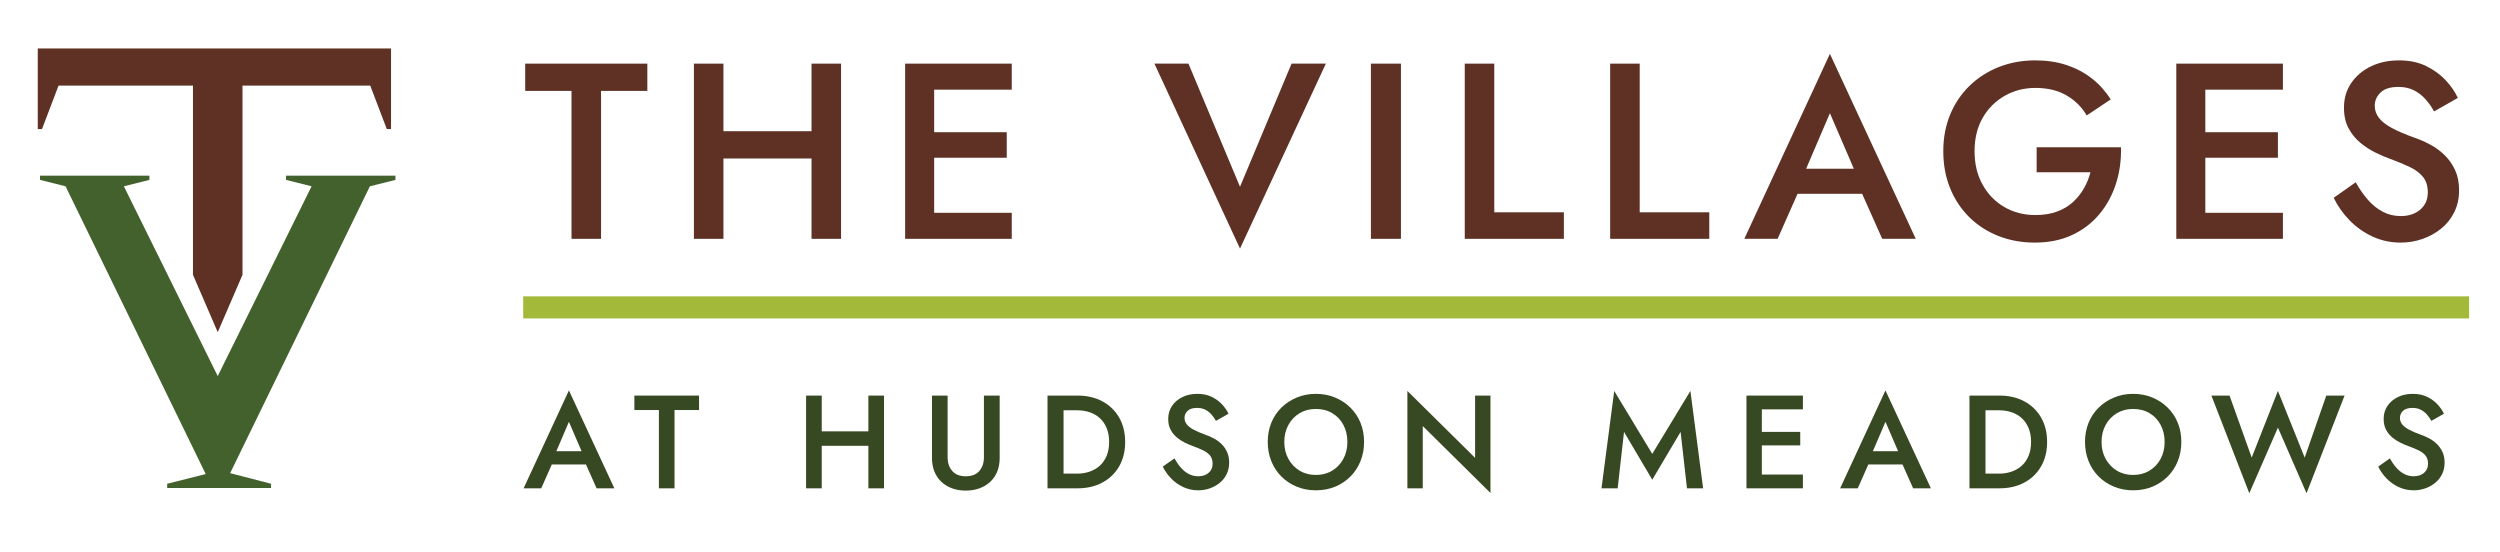 <?xml version="1.0" encoding="utf-8"?>
<!-- Generator: Adobe Illustrator 16.0.0, SVG Export Plug-In . SVG Version: 6.00 Build 0)  -->
<!DOCTYPE svg PUBLIC "-//W3C//DTD SVG 1.1//EN" "http://www.w3.org/Graphics/SVG/1.1/DTD/svg11.dtd">
<svg version="1.1" id="Layer_1" xmlns="http://www.w3.org/2000/svg" xmlns:xlink="http://www.w3.org/1999/xlink" x="0px" y="0px"
	 width="448px" height="99px" viewBox="0 0 448 99" enable-background="new 0 0 448 99" xml:space="preserve">
<g>
	<polygon fill="#5E3124" points="94.118,16.291 102.415,16.291 102.415,42.798 107.708,42.798 107.708,16.291 116.004,16.291 
		116.004,11.403 94.118,11.403 	"/>
	<polygon fill="#5E3124" points="145.426,23.512 129.64,23.512 129.64,11.403 124.347,11.403 124.347,42.798 129.64,42.798 
		129.64,28.401 145.426,28.401 145.426,42.798 150.719,42.798 150.719,11.403 145.426,11.403 	"/>
	<polygon fill="#5E3124" points="165.474,11.403 162.2,11.403 162.2,42.798 165.474,42.798 167.403,42.798 181.307,42.798 
		181.307,38.133 167.403,38.133 167.403,28.266 180.409,28.266 180.409,23.692 167.403,23.692 167.403,16.067 181.307,16.067 
		181.307,11.403 167.403,11.403 	"/>
	<polygon fill="#5E3124" points="222.209,33.469 212.97,11.403 206.871,11.403 222.209,44.547 237.594,11.403 231.448,11.403 	"/>
	<rect x="245.666" y="11.403" fill="#5E3124" width="5.382" height="31.395"/>
	<polygon fill="#5E3124" points="267.777,11.403 262.485,11.403 262.485,42.798 280.246,42.798 280.246,38.044 267.777,38.044 	"/>
	<polygon fill="#5E3124" points="293.834,11.403 288.542,11.403 288.542,42.798 306.303,42.798 306.303,38.044 293.834,38.044 	"/>
	<path fill="#5E3124" d="M312.58,42.798h5.966l3.576-8.073h11.57l3.601,8.073h6.01L327.92,9.653L312.58,42.798z M332.209,30.24
		h-8.551l4.262-9.957L332.209,30.24z"/>
	<path fill="#5E3124" d="M364.965,30.868h9.644c-0.269,1.047-0.672,2.034-1.211,2.96c-0.538,0.927-1.211,1.749-2.019,2.466
		c-0.808,0.717-1.765,1.271-2.87,1.66c-1.106,0.389-2.362,0.583-3.768,0.583c-2.062,0-3.918-0.478-5.562-1.435
		c-1.645-0.957-2.944-2.294-3.902-4.014c-0.957-1.719-1.435-3.715-1.435-5.987c0-2.302,0.485-4.298,1.458-5.988
		c0.972-1.689,2.287-3.005,3.946-3.947c1.66-0.941,3.491-1.412,5.494-1.412c2.182,0,4.044,0.448,5.584,1.345
		c1.54,0.897,2.743,2.093,3.611,3.588l4.305-2.87c-0.927-1.465-2.048-2.714-3.363-3.745c-1.316-1.032-2.818-1.831-4.508-2.4
		c-1.689-0.567-3.565-0.852-5.629-0.852c-2.362,0-4.545,0.397-6.548,1.189c-2.004,0.792-3.753,1.914-5.247,3.364
		c-1.496,1.45-2.654,3.169-3.477,5.158s-1.233,4.178-1.233,6.571c0,2.392,0.403,4.59,1.211,6.593
		c0.808,2.003,1.952,3.738,3.431,5.203c1.48,1.465,3.222,2.594,5.227,3.386c2.002,0.792,4.185,1.188,6.548,1.188
		c2.511,0,4.738-0.456,6.682-1.367c1.944-0.912,3.573-2.161,4.889-3.746c1.315-1.584,2.303-3.401,2.961-5.449
		c0.656-2.047,0.957-4.223,0.896-6.525h-15.115V30.868z"/>
	<polygon fill="#5E3124" points="393.266,11.403 389.992,11.403 389.992,42.798 393.266,42.798 395.194,42.798 409.098,42.798 
		409.098,38.133 395.194,38.133 395.194,28.266 408.201,28.266 408.201,23.692 395.194,23.692 395.194,16.067 409.098,16.067 
		409.098,11.403 395.194,11.403 	"/>
	<path fill="#5E3124" d="M439.955,30.486c-0.479-1.032-1.1-1.92-1.861-2.668c-0.763-0.747-1.614-1.375-2.557-1.884
		c-0.941-0.508-1.891-0.926-2.848-1.255c-1.675-0.598-3.035-1.182-4.081-1.75c-1.048-0.567-1.816-1.173-2.31-1.816
		c-0.494-0.643-0.741-1.368-0.741-2.175c0-0.897,0.344-1.682,1.032-2.354c0.688-0.673,1.764-1.01,3.229-1.01
		c1.046,0,1.966,0.203,2.758,0.605c0.792,0.404,1.486,0.942,2.086,1.615c0.598,0.673,1.104,1.398,1.524,2.175l4.261-2.422
		c-0.509-1.106-1.241-2.167-2.198-3.184c-0.957-1.016-2.123-1.861-3.498-2.534c-1.375-0.672-2.99-1.009-4.844-1.009
		c-1.884,0-3.566,0.359-5.045,1.077c-1.48,0.717-2.655,1.712-3.521,2.982c-0.867,1.271-1.301,2.744-1.301,4.418
		c0,1.465,0.284,2.714,0.852,3.745c0.568,1.032,1.286,1.9,2.154,2.602c0.865,0.703,1.777,1.286,2.735,1.749
		c0.957,0.464,1.823,0.83,2.602,1.099c1.315,0.479,2.481,0.964,3.498,1.458c1.016,0.493,1.801,1.092,2.354,1.794
		c0.553,0.703,0.83,1.622,0.83,2.758c0,1.256-0.449,2.272-1.346,3.05c-0.897,0.778-2.063,1.166-3.498,1.166
		c-1.166,0-2.235-0.253-3.207-0.762c-0.973-0.508-1.854-1.211-2.646-2.108c-0.794-0.897-1.533-1.958-2.221-3.185l-3.947,2.781
		c0.688,1.436,1.622,2.766,2.803,3.992c1.182,1.226,2.558,2.205,4.126,2.937c1.57,0.732,3.268,1.099,5.092,1.099
		c1.346,0,2.638-0.217,3.88-0.65c1.24-0.433,2.354-1.046,3.34-1.839c0.987-0.792,1.772-1.772,2.355-2.938
		c0.583-1.166,0.874-2.482,0.874-3.947C440.672,32.722,440.433,31.519,439.955,30.486z"/>
</g>
<rect x="93.759" y="53.105" fill="#A2B93A" width="348.703" height="3.958"/>
<g>
	<path fill="#374922" d="M93.831,87.509h3.158l1.893-4.274h6.125l1.907,4.274h3.181l-8.144-17.547L93.831,87.509z M104.222,80.86
		h-4.527l2.256-5.271L104.222,80.86z"/>
	<polygon fill="#374922" points="113.681,73.476 118.074,73.476 118.074,87.509 120.875,87.509 120.875,73.476 125.269,73.476 
		125.269,70.888 113.681,70.888 	"/>
	<polygon fill="#374922" points="155.613,77.298 147.255,77.298 147.255,70.888 144.453,70.888 144.453,87.509 147.255,87.509 
		147.255,79.887 155.613,79.887 155.613,87.509 158.415,87.509 158.415,70.888 155.613,70.888 	"/>
	<path fill="#374922" d="M176.318,81.929c0,1.013-0.273,1.836-0.819,2.47c-0.546,0.633-1.358,0.949-2.434,0.949
		c-1.06,0-1.868-0.316-2.422-0.949c-0.554-0.633-0.831-1.457-0.831-2.47V70.888h-2.802v11.16c0,0.918,0.146,1.738,0.439,2.458
		c0.293,0.72,0.708,1.333,1.246,1.84c0.539,0.506,1.18,0.894,1.923,1.164c0.744,0.269,1.56,0.404,2.446,0.404
		s1.702-0.135,2.446-0.404c0.744-0.27,1.389-0.657,1.936-1.164c0.546-0.507,0.965-1.12,1.258-1.84
		c0.292-0.72,0.439-1.54,0.439-2.458v-11.16h-2.826V81.929z"/>
	<path fill="#374922" d="M197.545,71.92c-1.282-0.688-2.77-1.033-4.463-1.033h-2.494h-1.14h-1.733v16.621h1.733h1.14h2.494
		c1.693,0,3.181-0.345,4.463-1.033c1.283-0.688,2.284-1.653,3.003-2.896c0.72-1.243,1.081-2.703,1.081-4.381
		c0-1.678-0.361-3.138-1.081-4.381C199.829,73.575,198.828,72.609,197.545,71.92z M198.317,81.667
		c-0.293,0.712-0.697,1.303-1.211,1.77c-0.515,0.467-1.12,0.823-1.816,1.069c-0.697,0.245-1.457,0.368-2.28,0.368h-2.422v-11.35
		h2.422c0.823,0,1.583,0.119,2.28,0.356c0.696,0.238,1.302,0.594,1.816,1.068c0.514,0.475,0.917,1.069,1.211,1.781
		c0.293,0.712,0.439,1.536,0.439,2.469C198.756,80.132,198.61,80.956,198.317,81.667z"/>
	<path fill="#374922" d="M218.903,79.578c-0.403-0.396-0.854-0.728-1.353-0.997c-0.499-0.269-1.001-0.49-1.508-0.665
		c-0.886-0.316-1.606-0.625-2.161-0.926c-0.554-0.3-0.961-0.621-1.223-0.961c-0.261-0.34-0.392-0.724-0.392-1.152
		c0-0.475,0.182-0.89,0.546-1.247c0.364-0.356,0.933-0.534,1.709-0.534c0.554,0,1.041,0.106,1.46,0.32
		c0.419,0.214,0.787,0.499,1.104,0.855c0.317,0.356,0.585,0.74,0.808,1.152l2.255-1.282c-0.27-0.585-0.657-1.147-1.164-1.686
		c-0.507-0.538-1.124-0.985-1.852-1.342c-0.729-0.356-1.583-0.534-2.564-0.534c-0.998,0-1.888,0.19-2.672,0.57
		c-0.783,0.38-1.405,0.906-1.863,1.579c-0.46,0.673-0.689,1.453-0.689,2.339c0,0.776,0.15,1.437,0.451,1.982
		c0.301,0.546,0.68,1.006,1.139,1.378c0.459,0.372,0.942,0.68,1.449,0.926c0.506,0.246,0.965,0.439,1.377,0.582
		c0.696,0.253,1.314,0.511,1.853,0.771c0.538,0.262,0.954,0.579,1.247,0.95c0.292,0.372,0.439,0.858,0.439,1.46
		c0,0.665-0.237,1.203-0.712,1.615c-0.475,0.412-1.092,0.617-1.852,0.617c-0.618,0-1.184-0.134-1.698-0.403
		c-0.515-0.269-0.982-0.642-1.401-1.116c-0.42-0.475-0.812-1.036-1.176-1.686l-2.089,1.472c0.364,0.76,0.858,1.465,1.484,2.113
		c0.625,0.649,1.354,1.168,2.185,1.556c0.831,0.388,1.729,0.582,2.695,0.582c0.712,0,1.396-0.115,2.053-0.345
		c0.657-0.229,1.247-0.554,1.77-0.973s0.938-0.938,1.246-1.555c0.309-0.617,0.463-1.313,0.463-2.09c0-0.728-0.127-1.365-0.38-1.911
		C219.635,80.445,219.307,79.974,218.903,79.578z"/>
	<path fill="#374922" d="M241.982,73.036c-0.783-0.767-1.697-1.369-2.742-1.804c-1.045-0.435-2.193-0.653-3.443-0.653
		c-1.219,0-2.354,0.218-3.408,0.653c-1.052,0.436-1.97,1.037-2.753,1.804c-0.783,0.769-1.389,1.674-1.816,2.719
		c-0.427,1.045-0.641,2.192-0.641,3.443c0,1.235,0.214,2.383,0.641,3.443c0.428,1.061,1.028,1.979,1.805,2.754
		c0.775,0.776,1.689,1.381,2.743,1.816c1.052,0.435,2.196,0.653,3.431,0.653c1.266,0,2.422-0.218,3.467-0.653
		s1.955-1.041,2.731-1.816c0.775-0.776,1.376-1.693,1.804-2.754c0.428-1.06,0.641-2.208,0.641-3.443
		c0-1.251-0.213-2.398-0.641-3.443C243.371,74.71,242.766,73.805,241.982,73.036z M240.725,82.237
		c-0.483,0.887-1.148,1.587-1.995,2.102s-1.825,0.772-2.933,0.772c-1.092,0-2.062-0.257-2.908-0.772
		c-0.848-0.515-1.517-1.215-2.006-2.102c-0.492-0.886-0.736-1.899-0.736-3.039c0-1.14,0.244-2.157,0.736-3.051
		c0.489-0.895,1.158-1.595,2.006-2.102c0.846-0.506,1.816-0.76,2.908-0.76c1.123,0,2.109,0.253,2.956,0.76
		c0.847,0.507,1.508,1.207,1.983,2.102c0.475,0.894,0.713,1.911,0.713,3.051C241.449,80.338,241.207,81.351,240.725,82.237z"/>
	<polygon fill="#374922" points="264.336,82.047 252.204,70.057 252.204,87.509 254.958,87.509 254.958,76.349 267.092,88.339 
		267.092,70.888 264.336,70.888 	"/>
	<polygon fill="#374922" points="296.083,81.335 289.269,70.057 286.988,87.509 289.886,87.509 291.025,77.394 296.083,85.965 
		301.164,77.394 302.304,87.509 305.201,87.509 302.921,70.057 	"/>
	<polygon fill="#374922" points="314.698,70.888 312.965,70.888 312.965,87.509 314.698,87.509 315.72,87.509 323.08,87.509 
		323.08,85.039 315.72,85.039 315.72,79.815 322.604,79.815 322.604,77.394 315.72,77.394 315.72,73.357 323.08,73.357 
		323.08,70.888 315.72,70.888 	"/>
	<path fill="#374922" d="M329.752,87.509h3.158l1.894-4.274h6.125l1.906,4.274h3.182l-8.144-17.547L329.752,87.509z M340.143,80.86
		h-4.525l2.256-5.271L340.143,80.86z"/>
	<path fill="#374922" d="M362.757,71.92c-1.282-0.688-2.771-1.033-4.465-1.033H355.8h-1.141h-1.732v16.621h1.732h1.141h2.492
		c1.694,0,3.183-0.345,4.465-1.033s2.283-1.653,3.003-2.896c0.721-1.243,1.081-2.703,1.081-4.381c0-1.678-0.36-3.138-1.081-4.381
		C365.04,73.575,364.039,72.609,362.757,71.92z M363.529,81.667c-0.294,0.712-0.697,1.303-1.211,1.77
		c-0.516,0.467-1.121,0.823-1.816,1.069c-0.697,0.245-1.457,0.368-2.28,0.368H355.8v-11.35h2.422c0.823,0,1.583,0.119,2.28,0.356
		c0.695,0.238,1.301,0.594,1.816,1.068c0.514,0.475,0.917,1.069,1.211,1.781c0.292,0.712,0.438,1.536,0.438,2.469
		C363.968,80.132,363.821,80.956,363.529,81.667z"/>
	<path fill="#374922" d="M388.437,73.036c-0.783-0.767-1.698-1.369-2.743-1.804c-1.044-0.435-2.192-0.653-3.443-0.653
		c-1.218,0-2.354,0.218-3.407,0.653c-1.052,0.436-1.971,1.037-2.754,1.804c-0.783,0.769-1.389,1.674-1.816,2.719
		c-0.428,1.045-0.642,2.192-0.642,3.443c0,1.235,0.214,2.383,0.642,3.443c0.428,1.061,1.029,1.979,1.805,2.754
		s1.689,1.381,2.743,1.816c1.052,0.435,2.196,0.653,3.43,0.653c1.267,0,2.422-0.218,3.467-0.653s1.956-1.041,2.731-1.816
		s1.377-1.693,1.805-2.754c0.428-1.06,0.64-2.208,0.64-3.443c0-1.251-0.212-2.398-0.64-3.443
		C389.825,74.71,389.22,73.805,388.437,73.036z M387.178,82.237c-0.483,0.887-1.147,1.587-1.994,2.102
		c-0.848,0.515-1.825,0.772-2.934,0.772c-1.092,0-2.061-0.257-2.908-0.772c-0.847-0.515-1.515-1.215-2.006-2.102
		c-0.491-0.886-0.737-1.899-0.737-3.039c0-1.14,0.246-2.157,0.737-3.051c0.491-0.895,1.159-1.595,2.006-2.102
		c0.848-0.506,1.816-0.76,2.908-0.76c1.125,0,2.11,0.253,2.957,0.76c0.847,0.507,1.507,1.207,1.982,2.102
		c0.476,0.894,0.713,1.911,0.713,3.051C387.902,80.338,387.661,81.351,387.178,82.237z"/>
	<polygon fill="#374922" points="413,82 408.203,70.057 403.502,82 399.537,70.888 396.283,70.888 403.074,88.387 408.203,76.633 
		413.332,88.387 420.147,70.888 416.87,70.888 	"/>
	<path fill="#374922" d="M437.692,80.991c-0.254-0.546-0.582-1.017-0.985-1.413c-0.403-0.396-0.854-0.728-1.353-0.997
		c-0.5-0.269-1.002-0.49-1.509-0.665c-0.886-0.316-1.606-0.625-2.16-0.926c-0.554-0.3-0.962-0.621-1.223-0.961
		c-0.262-0.34-0.393-0.724-0.393-1.152c0-0.475,0.183-0.89,0.546-1.247c0.365-0.356,0.935-0.534,1.71-0.534
		c0.554,0,1.041,0.106,1.461,0.32c0.418,0.214,0.787,0.499,1.104,0.855c0.317,0.356,0.586,0.74,0.808,1.152l2.256-1.282
		c-0.27-0.585-0.657-1.147-1.163-1.686c-0.508-0.538-1.125-0.985-1.853-1.342c-0.728-0.356-1.583-0.534-2.565-0.534
		c-0.996,0-1.887,0.19-2.67,0.57c-0.784,0.38-1.405,0.906-1.864,1.579c-0.46,0.673-0.689,1.453-0.689,2.339
		c0,0.776,0.151,1.437,0.451,1.982c0.302,0.546,0.682,1.006,1.141,1.378c0.458,0.372,0.941,0.68,1.449,0.926
		c0.506,0.246,0.965,0.439,1.377,0.582c0.695,0.253,1.312,0.511,1.851,0.771c0.539,0.262,0.953,0.579,1.247,0.95
		c0.293,0.372,0.439,0.858,0.439,1.46c0,0.665-0.237,1.203-0.712,1.615c-0.476,0.412-1.093,0.617-1.853,0.617
		c-0.617,0-1.183-0.134-1.698-0.403c-0.514-0.269-0.981-0.642-1.4-1.116c-0.42-0.475-0.812-1.036-1.175-1.686l-2.089,1.472
		c0.363,0.76,0.857,1.465,1.483,2.113c0.625,0.649,1.353,1.168,2.184,1.556s1.73,0.582,2.695,0.582c0.712,0,1.397-0.115,2.055-0.345
		c0.655-0.229,1.245-0.554,1.769-0.973c0.521-0.419,0.938-0.938,1.247-1.555c0.308-0.617,0.462-1.313,0.462-2.09
		C438.072,82.174,437.945,81.537,437.692,80.991z"/>
</g>
<polygon fill="#42612D" points="51.259,31.475 51.259,32.238 55.835,33.382 39.017,67.395 22.198,33.382 26.773,32.238 
	26.773,31.475 7.171,31.475 7.171,32.238 11.748,33.382 36.864,84.952 29.959,86.688 29.959,87.451 48.572,87.451 48.572,86.688 
	41.242,84.789 66.285,33.382 70.861,32.238 70.861,31.475 "/>
<polygon fill="#5E3124" points="6.765,8.688 6.765,23.124 7.527,23.124 10.491,15.339 34.58,15.339 34.58,49.25 39.018,59.525 
	43.454,49.25 43.454,15.339 66.346,15.339 69.311,23.124 70.074,23.124 70.074,8.688 "/>
</svg>
